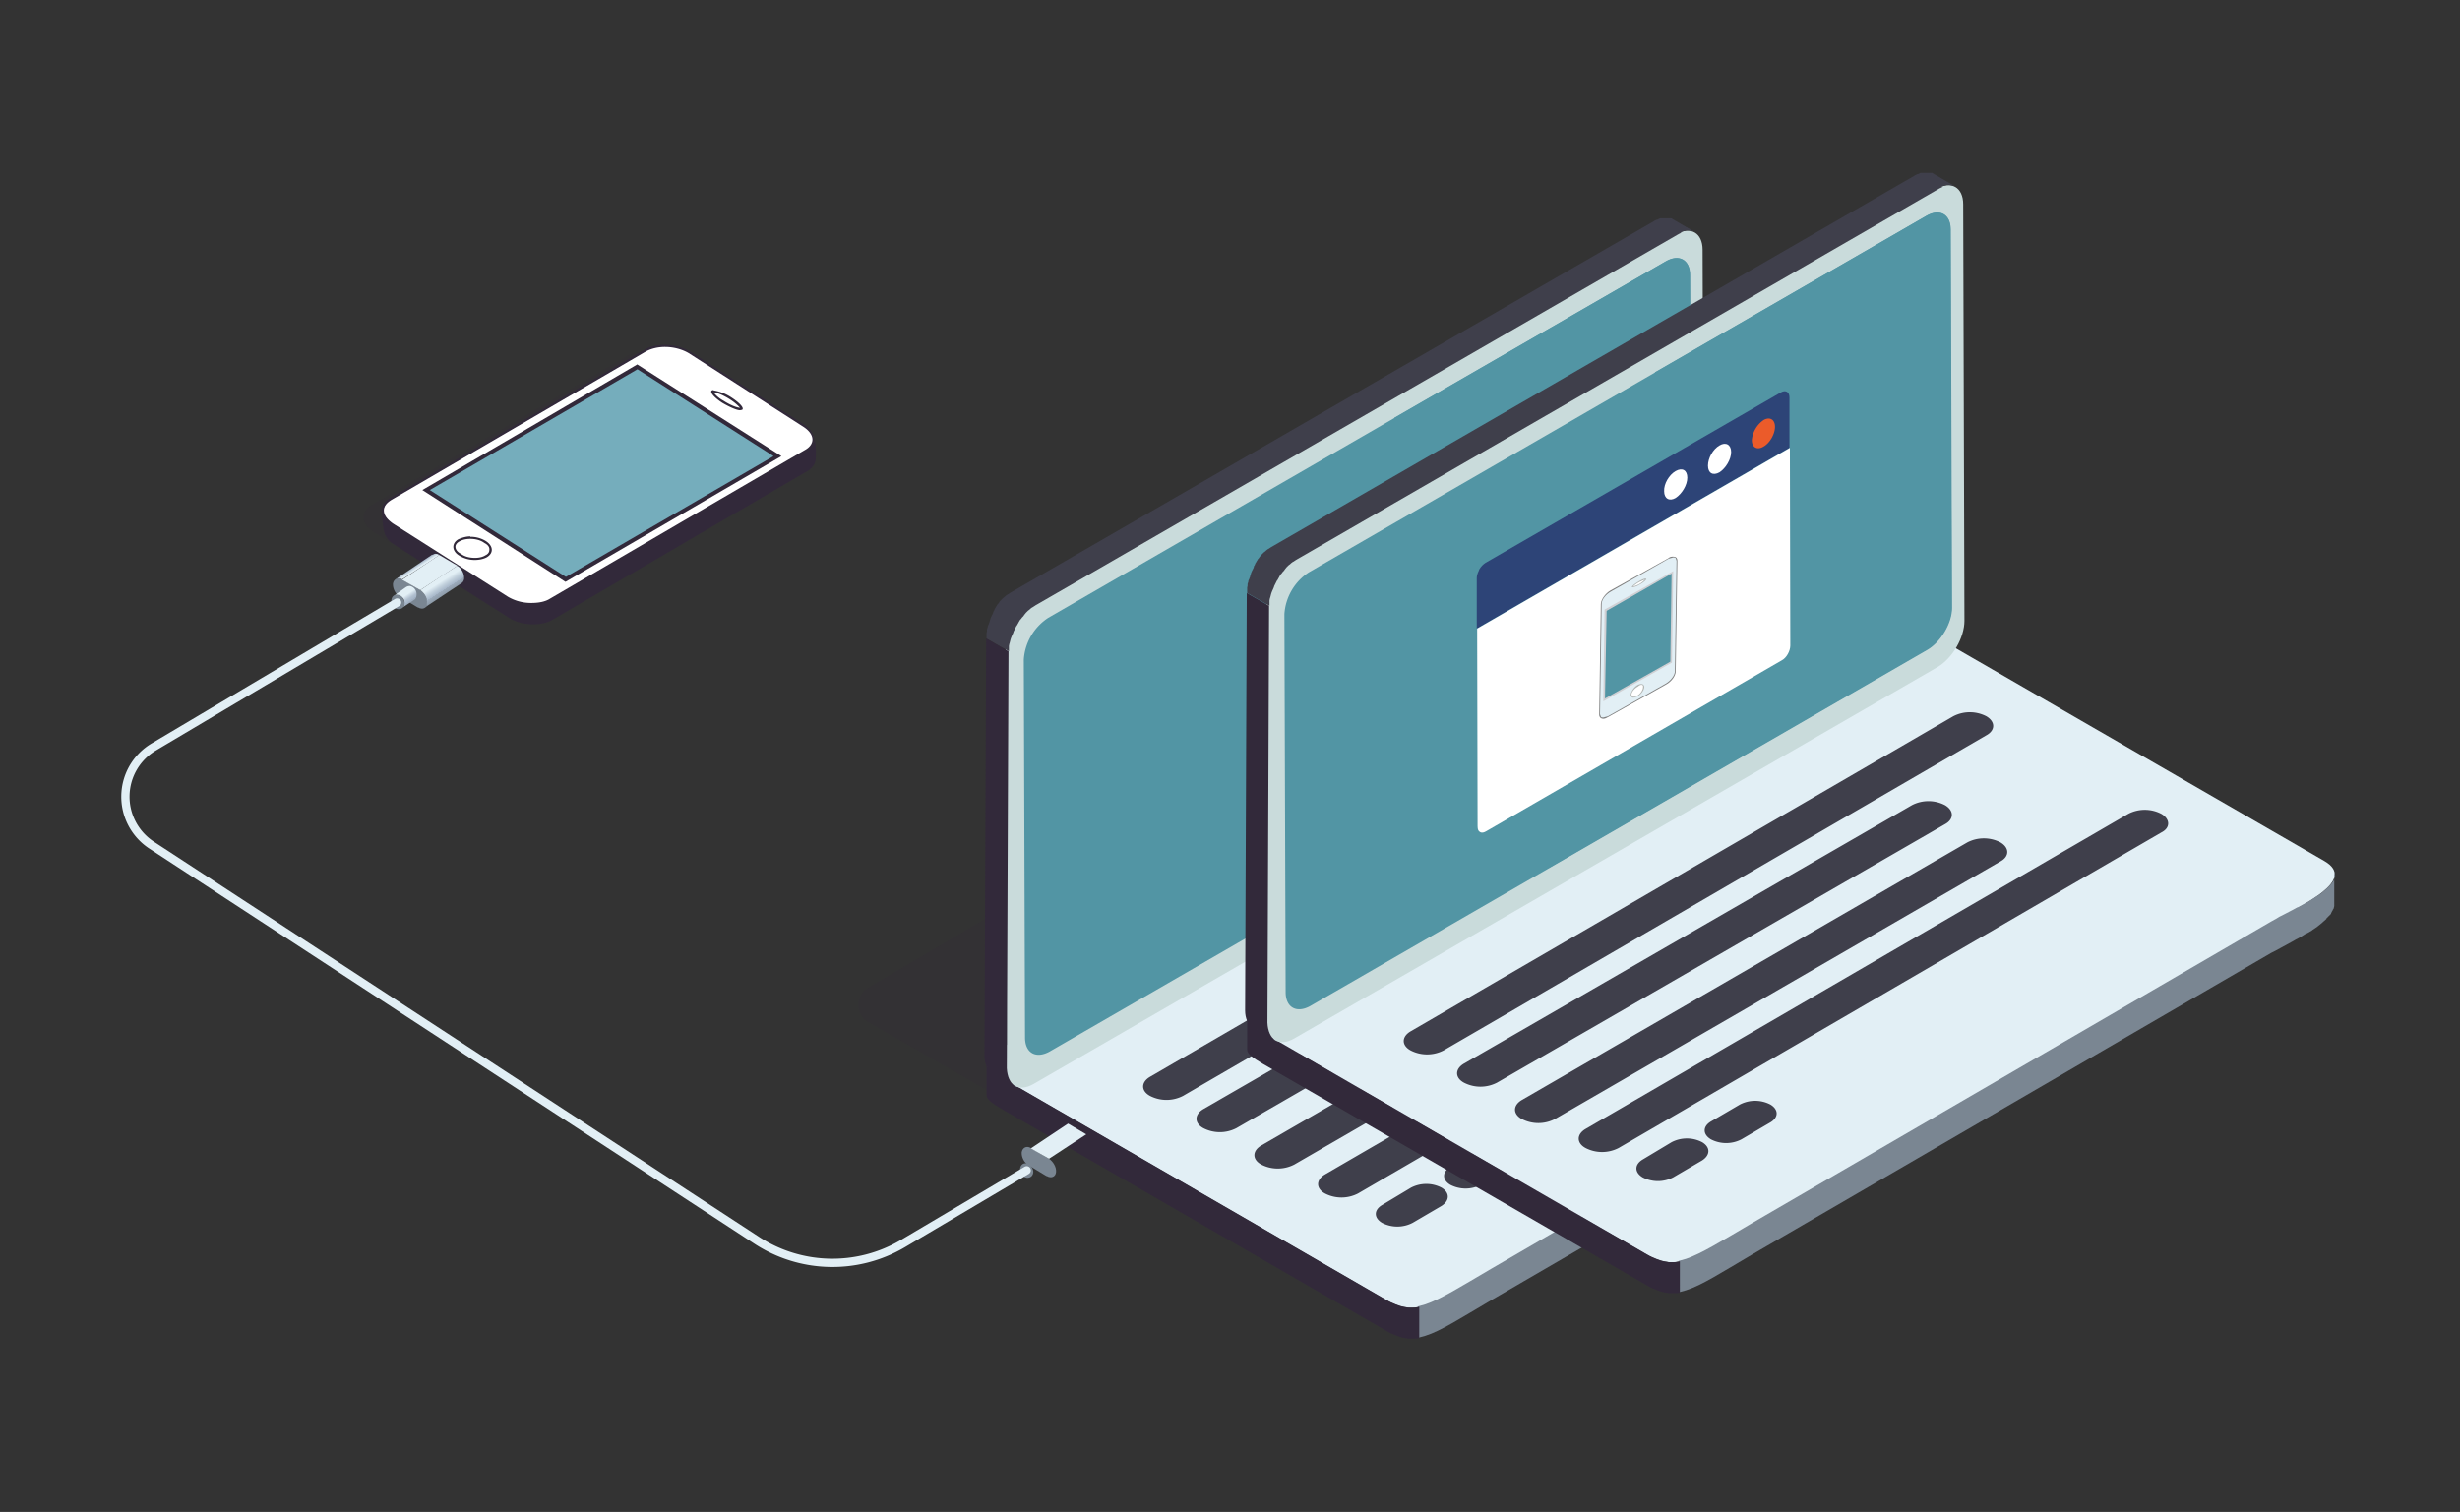 <svg xmlns="http://www.w3.org/2000/svg" xmlns:xlink="http://www.w3.org/1999/xlink" viewBox="0 0 594.7 365.6"><rect x="0" y="0" width="594.7" height="365.6" fill="#333333" stroke="none"/><defs><linearGradient id="a" x1="100.8" x2="98.8" y1="137.3" y2="134.2" gradientUnits="userSpaceOnUse"><stop offset="0" stop-color="#e2eff5"/><stop offset=".2" stop-color="#a7b7c9"/><stop offset=".2" stop-color="#a3b2c4"/><stop offset=".3" stop-color="#8c9aa8"/><stop offset=".4" stop-color="#7e8b97"/><stop offset=".5" stop-color="#7a8692"/><stop offset=".5" stop-color="#7a8692"/><stop offset="1" stop-color="#7a8692"/></linearGradient><linearGradient id="b" x1="106.1" x2="111.6" y1="141" y2="149.6" gradientUnits="userSpaceOnUse"><stop offset="0" stop-color="#e2eff5"/><stop offset=".1" stop-color="#c1d0dc"/><stop offset=".2" stop-color="#a7b7c9"/><stop offset=".2" stop-color="#9dacbc"/><stop offset=".3" stop-color="#8d9ba9"/><stop offset=".5" stop-color="#828f9c"/><stop offset=".7" stop-color="#7b8894"/><stop offset="1" stop-color="#7a8692"/></linearGradient><linearGradient id="c" x1="98" x2="101" y1="144" y2="148.6" gradientUnits="userSpaceOnUse"><stop offset="0" stop-color="#e2eff5"/><stop offset=".1" stop-color="#c8d6e2"/><stop offset=".2" stop-color="#b0bfcf"/><stop offset=".3" stop-color="#a7b7c9"/><stop offset=".3" stop-color="#a3b2c4"/><stop offset=".6" stop-color="#8c9aa8"/><stop offset=".8" stop-color="#7e8b97"/><stop offset="1" stop-color="#7a8692"/></linearGradient><linearGradient xlink:href="#a" id="f" x1="253" x2="250.9" y1="274.8" y2="271.6"/><linearGradient xlink:href="#b" id="g" x1="258.2" x2="263.7" y1="278.4" y2="287"/><linearGradient xlink:href="#c" id="h" x1="250.1" x2="253.2" y1="281.4" y2="286"/></defs><path fill="#32293a" d="m409.9 203.6-71-40.8-129.1 76.1a4.8 4.8 0 0 0 0 8.2l63.9 36.7 136.2-80.2Z" opacity=".2"/><g id="d" stroke-width="0"><path fill="#e2eff5" d="M498.9 219.2c8.1 4.7-5.3 10.6-12.6 14.8l-125.6 73c-14.3 8.3-18.1 11.6-25.6 7.4l-92.9-53.7c-6.5-3.8-5.5-4.3 12.6-14.8l125.6-73c14.6-8.5 18.2-11.6 25.5-7.4l93 53.7Z"/><path fill="#7a8692" d="M501.5 222.6v.4l-.1.3v.1l-.2.5-.1.1-.5.7-.1.1-.4.4-.1.1-.5.5-.1.1-.9.8-.1.1-1.1.8h-.1l-1.2.8-1.3.8-.2.1-2 1.1h-.1l-1.1.6-2.3 1.2-.8.4-.2.1-.8.5-.2.1-.9.5-125.6 73c-7.5 4.4-12.1 7.3-15.9 8.6l-1.8.5v7.6l1.8-.5c3.8-1.2 8.4-4.2 15.9-8.6l125.6-73 1-.5 4.4-2.4.5-.3.6-.3.7-.4.3-.2.8-.5.2-.1h.1l1.2-.7.1-.1 1.2-.8.1-.1 1-.8.1-.1.9-.8.1-.1v-.1l.5-.5.1-.1.4-.4.1-.1c.1 0 0 0 0-.1l.1-.2.1-.2.1-.2.1-.1v-.1l.3-.5v-.1l.1-.4v-8.3l.2.8Z"/><path fill="#32293a" d="M342.1 316.2h-1.7l-.5-.1-.6-.1-.8-.2-1.1-.4c-.7-.3-1.5-.6-2.3-1.1l-92.9-53.7c-2.3-1.3-3.7-2.3-3.7-3.4v7.6c0 1.1 1.4 2 3.7 3.4l92.9 53.6c.8.5 1.5.8 2.3 1.1l1.1.4.8.2.6.1.6.1h1.7l.9-.1V316l-1 .2Z"/><path fill="#3f3f4b" d="M348.5 287.2a8 8 0 0 0-7.4 0l-7 4.2c-2 1.2-2 3.1 0 4.3a8 8 0 0 0 7.4 0l7-4.1c2-1.3 2-3.2 0-4.4Zm16.5-9.1a8 8 0 0 0-7.4 0l-7 4.1c-2 1.2-2 3.1 0 4.3a8 8 0 0 0 7.4 0l7-4.1c2-1.2 2-3.1 0-4.3Z"/><path fill="#c9dbdb" d="M405.1 56.7c3.6-2.1 6.5-.4 6.5 3.7l.3 100.7c0 4.1-2.9 9.1-6.5 11.2l-155.5 89.8c-3.6 2.1-6.5.4-6.5-3.7l-.3-100.6c0-4.1 2.9-9.1 6.5-11.2l155.5-89.9Z"/><path fill="#3f3f4b" d="m406.2 56.2.5-.2.3-.1.3-.1.4-.1h.6l.5.1h.1l.4.1h.1l.4.2-1.8-1-.1-.1c0-.1-.1 0-.1 0l-3.4-2-.3-.2h-2.8l-.4.2-.2.1h-.1a3 3 0 0 0-.8.4l-155.5 89.8-.6.4-.2.1-.4.3-.2.2-.4.3-.2.2-.1.1-.1.1-.4.4-.1.2-.1.1-.2.3-.2.2-.1.2-.2.3-.1.2-.2.3-.1.2v.1l-.3.5v.2l-.2.4-.1.2-.1.2-.1.2-.2.5v.1l-.2.6v.1l-.1.2-.1.3-.1.2-.1.2v.2l-.1.3-.1.3v.4l-.1.5v1.3l5.4 3.1v-1.3l.1-.5.1-.3.1-.4.1-.4.1-.3.2-.5.1-.2.3-.7v-.1l.3-.6.1-.2.3-.6.1-.1.4-.7.1-.2.3-.5.2-.2.3-.4.3-.3.2-.3.4-.5.3-.3.2-.2.4-.3.2-.2.4-.3.2-.1.6-.4 155.5-89.8.8-.4h-.4Z"/><path fill="#32293a" d="m243.4 258.3.4-100.8-5.4-3.1-.4 100.9c0 2 .7 3.5 1.9 4.2l5.4 3.1c-1.1-.8-1.8-2.2-1.9-4.3Z"/><path fill="#5295a4" d="m402.7 63.2-149.3 86.2a13.1 13.1 0 0 0-5.9 10.1l.3 91.4c0 3.7 2.6 5.2 5.9 3.4L403 168.1c3.2-1.9 5.9-6.4 5.9-10.1l-.3-91.4c0-3.8-2.7-5.2-5.9-3.4Z"/><path fill="#3f3f4b" d="M417.2 184.2a8.7 8.7 0 0 0-8 0L278 260.4c-2.2 1.3-2.2 3.4 0 4.6a8.7 8.7 0 0 0 8 0l131.2-76.2c2.2-1.2 2.2-3.3 0-4.6Zm42.3 23.6a8.7 8.7 0 0 0-8 0L320.3 284c-2.2 1.3-2.2 3.4 0 4.6a8.7 8.7 0 0 0 8 0l131.2-76.3c2.2-1.1 2.2-3.2 0-4.5Zm-52.3-2.1a8.7 8.7 0 0 0-8 0l-108.3 62.5c-2.2 1.3-2.2 3.4 0 4.6a8.7 8.7 0 0 0 8 0l108.3-62.5c2.2-1.2 2.2-3.3 0-4.6Zm13.4 9a8.7 8.7 0 0 0-8 0L304.9 277c-2.2 1.3-2.2 3.4 0 4.6a8.7 8.7 0 0 0 8 0l107.7-62.3c2.2-1.2 2.2-3.3 0-4.6Z"/><path fill="#5295a4" d="M402.7 63.2 337.1 101l-25.6 119.8 91.4-52.8c3.2-1.9 5.9-6.4 5.9-10.1l-.3-91.4c.1-3.7-2.6-5.2-5.8-3.3Z"/></g><use href="#d" transform="translate(63 -11)"/><path fill="#2d4477" d="M430.5 94.9c1.2-.7 2.1-.1 2.1 1.2v12.2L357 152v-12.2c0-.6.2-1.2.5-1.8l.1-.3c.4-.7.9-1.2 1.5-1.6l71.4-41.2Z"/><path fill="#fff" d="M415.7 107.7c1.5-.9 2.8-.2 2.8 1.6s-1.3 3.9-2.8 4.9c-1.6.9-2.8.2-2.8-1.6s1.2-4 2.8-4.9Z"/><path fill="#eb5b2a" d="M426.3 101.6c1.5-.9 2.8-.2 2.8 1.6s-1.3 4-2.8 4.8c-1.5.9-2.8.2-2.8-1.6a6.7 6.7 0 0 1 2.8-4.8Z"/><path fill="#fff" d="M405.1 113.9c1.6-.9 2.8-.2 2.8 1.6s-1.3 3.9-2.8 4.9c-1.5.9-2.8.2-2.8-1.6-.1-1.8 1.2-4 2.8-4.9Zm-47.9 85.9-.1-47.8 75.6-43.7.1 47.8c0 1.3-.9 3-2.1 3.6L359.3 201c-.5.3-.9.4-1.3.3l-.2-.1c-.4-.2-.6-.6-.6-1.4Z"/><path fill="#e2eff5" d="M387.6 173.7a1 1 0 0 1-.7-.3.9.9 0 0 1-.2-.6l.4-26.8c0-1 1-2.4 2.3-3l14-8 1.1-.3c.3 0 .5 0 .7.2l.2.7-.4 26.7c0 1-1 2.4-2.3 3.1l-13.9 7.9-1.2.4Z"/><path fill="gray" d="M404.5 134.8c.3 0 .5 0 .6.2l.2.6-.4 26.7c0 1-1 2.3-2.2 3l-14 7.9-1.1.3c-.3 0-.5 0-.6-.2l-.2-.6.4-26.7c0-1 1-2.3 2.3-3l13.9-7.9 1.1-.3m0-.2c-.3 0-.8 0-1.2.4l-14 7.8c-1.2.7-2.2 2.1-2.3 3.2l-.4 26.8c0 .6.4 1 1 1 .4 0 .8-.2 1.3-.5l13.9-7.8c1.3-.7 2.3-2.1 2.3-3.2l.4-26.7c0-.7-.4-1-1-1Z"/><path fill="#5295a4" d="m388.2 147.6 16.1-9.2-.3 21.7-16.2 9.1.4-21.6z"/><path fill="#d0d0d4" d="m404.1 138.8-.3 21.2-15.8 8.9.4-21.2 15.7-9m.4-.6-16.6 9.3-.3 22.2 16.6-9.4.3-22.1Z"/><path fill="#fff" d="M395 168.6c-.3 0-.4 0-.5-.2l-.2-.4c0-.7.8-1.7 1.6-2.2l.9-.3c.2 0 .3 0 .4.2l.2.5c0 .7-.7 1.6-1.6 2.1l-.9.3Z"/><path fill="#b0b4b2" d="M396.8 165.4v.2c.1 0 .3 0 .4.2v.3c0 .7-.6 1.7-1.4 2.1l-.9.3-.3-.1-.2-.4c0-.7.8-1.6 1.6-2 .3-.3.6-.4.8-.4v-.2m0 0a2 2 0 0 0-1 .3c-.8.5-1.5 1.5-1.6 2.3 0 .4.3.7.7.7l1-.3c.8-.5 1.6-1.5 1.6-2.3 0-.4-.3-.7-.7-.7Z"/><path fill="#fff" d="M394.7 142c0-.2.6-.8 1.6-1.4l1.5-.6c0 .2-.6.8-1.6 1.4-.7.3-1.2.6-1.5.6Z"/><path fill="#b0b4b2" d="M397.7 140.1a5.4 5.4 0 0 1-2.9 1.7c.2-.2.8-.7 1.6-1.1l1.3-.6m.1-.2c-.2 0-.8.2-1.5.6-1 .6-1.8 1.2-1.8 1.5h.2a4 4 0 0 0 1.6-.6c1-.5 1.7-1.2 1.7-1.4l-.2-.1Z"/><path fill="#32293a" d="m90.3 128.6 27.6 17.7c3 2 7.9 2.2 10.7.6l61.7-36c2.8-1.7 2.6-4.6-.4-6.5l-27.7-17.7c-3-2-7.8-2.2-10.6-.6l-61.7 36c-2.8 1.6-2.7 4.6.4 6.5Z" opacity=".2"/><path fill="#fff" d="M128.6 146c-2.2 0-4.3-.5-6-1.5L95 126.8c-1.5-1-2.3-2.2-2.3-3.4 0-1 .7-2 1.9-2.7l61.7-36a11.2 11.2 0 0 1 10.4.5l27.7 17.8c1.4.9 2.3 2.1 2.2 3.3 0 1-.6 2-1.8 2.7L133 145a9 9 0 0 1-4.5 1Z"/><path fill="#32293a" d="M160.8 83.9c2.1 0 4.2.6 5.7 1.5l27.7 17.8c1.4.9 2.2 2 2.2 3.1 0 1-.7 1.9-1.8 2.5l-61.7 36c-1.1.7-2.7 1-4.4 1a11 11 0 0 1-5.7-1.5L95 126.6c-1.4-1-2.2-2-2.2-3.2 0-1 .7-1.8 1.8-2.5l61.7-36c1.2-.6 2.7-1 4.4-1m0-.5c-1.7 0-3.4.3-4.6 1l-61.7 36c-2.9 1.7-2.7 4.6.3 6.6l27.7 17.7c1.7 1 4 1.6 6 1.6 1.8 0 3.4-.3 4.7-1l61.7-36c2.8-1.7 2.6-4.6-.4-6.6L166.8 85c-1.7-1-3.9-1.6-6-1.6Z"/><path fill="#75adbc" d="m103 118.5 51.1-29.8 33.8 21.6-51.1 29.8-33.8-21.6z"/><path fill="#32293a" d="m154.1 89.3 32.9 21-50.2 29.2-32.9-21 50.2-29.2m0-1.2-52 30.4 34.6 22.2 52.2-30.4L154 88.1Z"/><path fill="#32293a" d="M197.2 110.8c.1-1.6 0-3.3-.3-5v-.1a3 3 0 0 1-.9 2.6l-1.1 1-.8.4-61 35.5a11.2 11.2 0 0 1-10.6-.5l-27-17.3-.6-.4a4 4 0 0 1-1.2-1 3.8 3.8 0 0 1-1.2-2.6c-.2 1.6 0 3.3.3 4.9a5 5 0 0 0 2.4 3.3l27.7 17.7c3 2 7.8 2.2 10.6.6l61.7-36c1.4-.8 2-2 2-3.1Z"/><path fill="#d0d0d4" d="M92.5 123Z"/><path fill="#fff" d="M114.8 135.2c-1.3 0-2.6-.4-3.6-1a2.3 2.3 0 0 1-1.3-2c0-.6.4-1.1 1-1.5a6.4 6.4 0 0 1 6.4.3c.9.6 1.3 1.3 1.3 2 0 .6-.4 1.2-1 1.6-.8.4-1.8.6-2.8.6Z"/><path fill="#32293a" d="M113.7 130.3c1.2 0 2.5.3 3.4 1 .8.4 1.3 1 1.2 1.7 0 .5-.3 1-1 1.3-.6.4-1.5.6-2.5.6-1.3 0-2.5-.3-3.4-1-.8-.4-1.3-1-1.3-1.7 0-.5.4-1 1-1.3.7-.4 1.6-.6 2.6-.6m0-.6c-1 0-2 .3-2.9.7-1.7 1-1.6 2.9.3 4a7 7 0 0 0 3.7 1c1 0 2-.2 2.8-.6 1.8-1 1.7-2.8-.2-4a7 7 0 0 0-3.7-1Z"/><path fill="#fff" d="M179 98.9c-1 0-2.7-.7-4.2-1.7-1.8-1.2-2.6-2.2-2.6-2.5h.3c.8 0 2.6.6 4.2 1.6 1.7 1.2 2.5 2.2 2.5 2.5h-.3Z"/><path fill="#32293a" d="M172.5 94.9c.7 0 2.3.6 4 1.7 1.4.9 2.1 1.7 2.4 2-.7 0-2.3-.6-4-1.7a7.8 7.8 0 0 1-2.4-2m0-.6-.4.1c-.6.4.5 1.7 2.5 3 1.7 1 3.5 1.8 4.3 1.8l.5-.1c.6-.4-.6-1.7-2.6-3a11 11 0 0 0-4.3-1.7Z"/><use href="#e" transform="translate(-152 -137.5)"/><g id="e" stroke-width="0"><path fill="url(#f)" d="m256.5 271.6-8.9 6c.4-.3 1-.3 1.6 0l6.8-4.4 2.2-1.5c-.6-.4-1.2-.4-1.6 0Z"/><path fill="#7a8692" d="m253 284.4-4.3-2.6c-1.1-.6-1.8-2-1.7-3.2.2-1.1 1.2-1.6 2.2-1l4.4 2.6c1 .7 1.8 2 1.7 3.2s-1.2 1.6-2.2 1Z"/><path fill="#e2eff5" d="m258.2 271.7-9 6 4.4 2.5 9-5.9-4.4-2.6z"/><path fill="url(#g)" d="m262.6 274.3-3.6 2.3-5.4 3.6c1 .7 1.8 2 1.6 3.2 0 .5-.2.8-.5 1l8.9-5.9c.3-.2.5-.5.6-1 .1-1.2-.6-2.6-1.7-3.2Z"/><path fill="#7a8692" d="M249.8 283.3c0 1-.7 1.6-1.6 1.5s-1.6-1-1.6-2 .7-1.6 1.5-1.5 1.6 1 1.7 2Z"/><path fill="url(#h)" d="M252.7 281.2a2 2 0 0 0-1.6-2c-.4 0-.7.1-1 .3l-2.8 2c.2-.2.5-.2.8-.2 1 .1 1.7 1 1.7 2 0 .5-.2 1-.6 1.2l3-2c.3-.2.5-.7.5-1.3Z"/></g><path fill="none" stroke="#e2eff5" stroke-linecap="round" stroke-linejoin="round" stroke-width="2" d="m96 145.7-58.8 34.9a14 14 0 0 0-.5 23.8l146.2 95.5c10.7 7 24.4 7.3 35.4.8l29.9-17.7"/></svg>